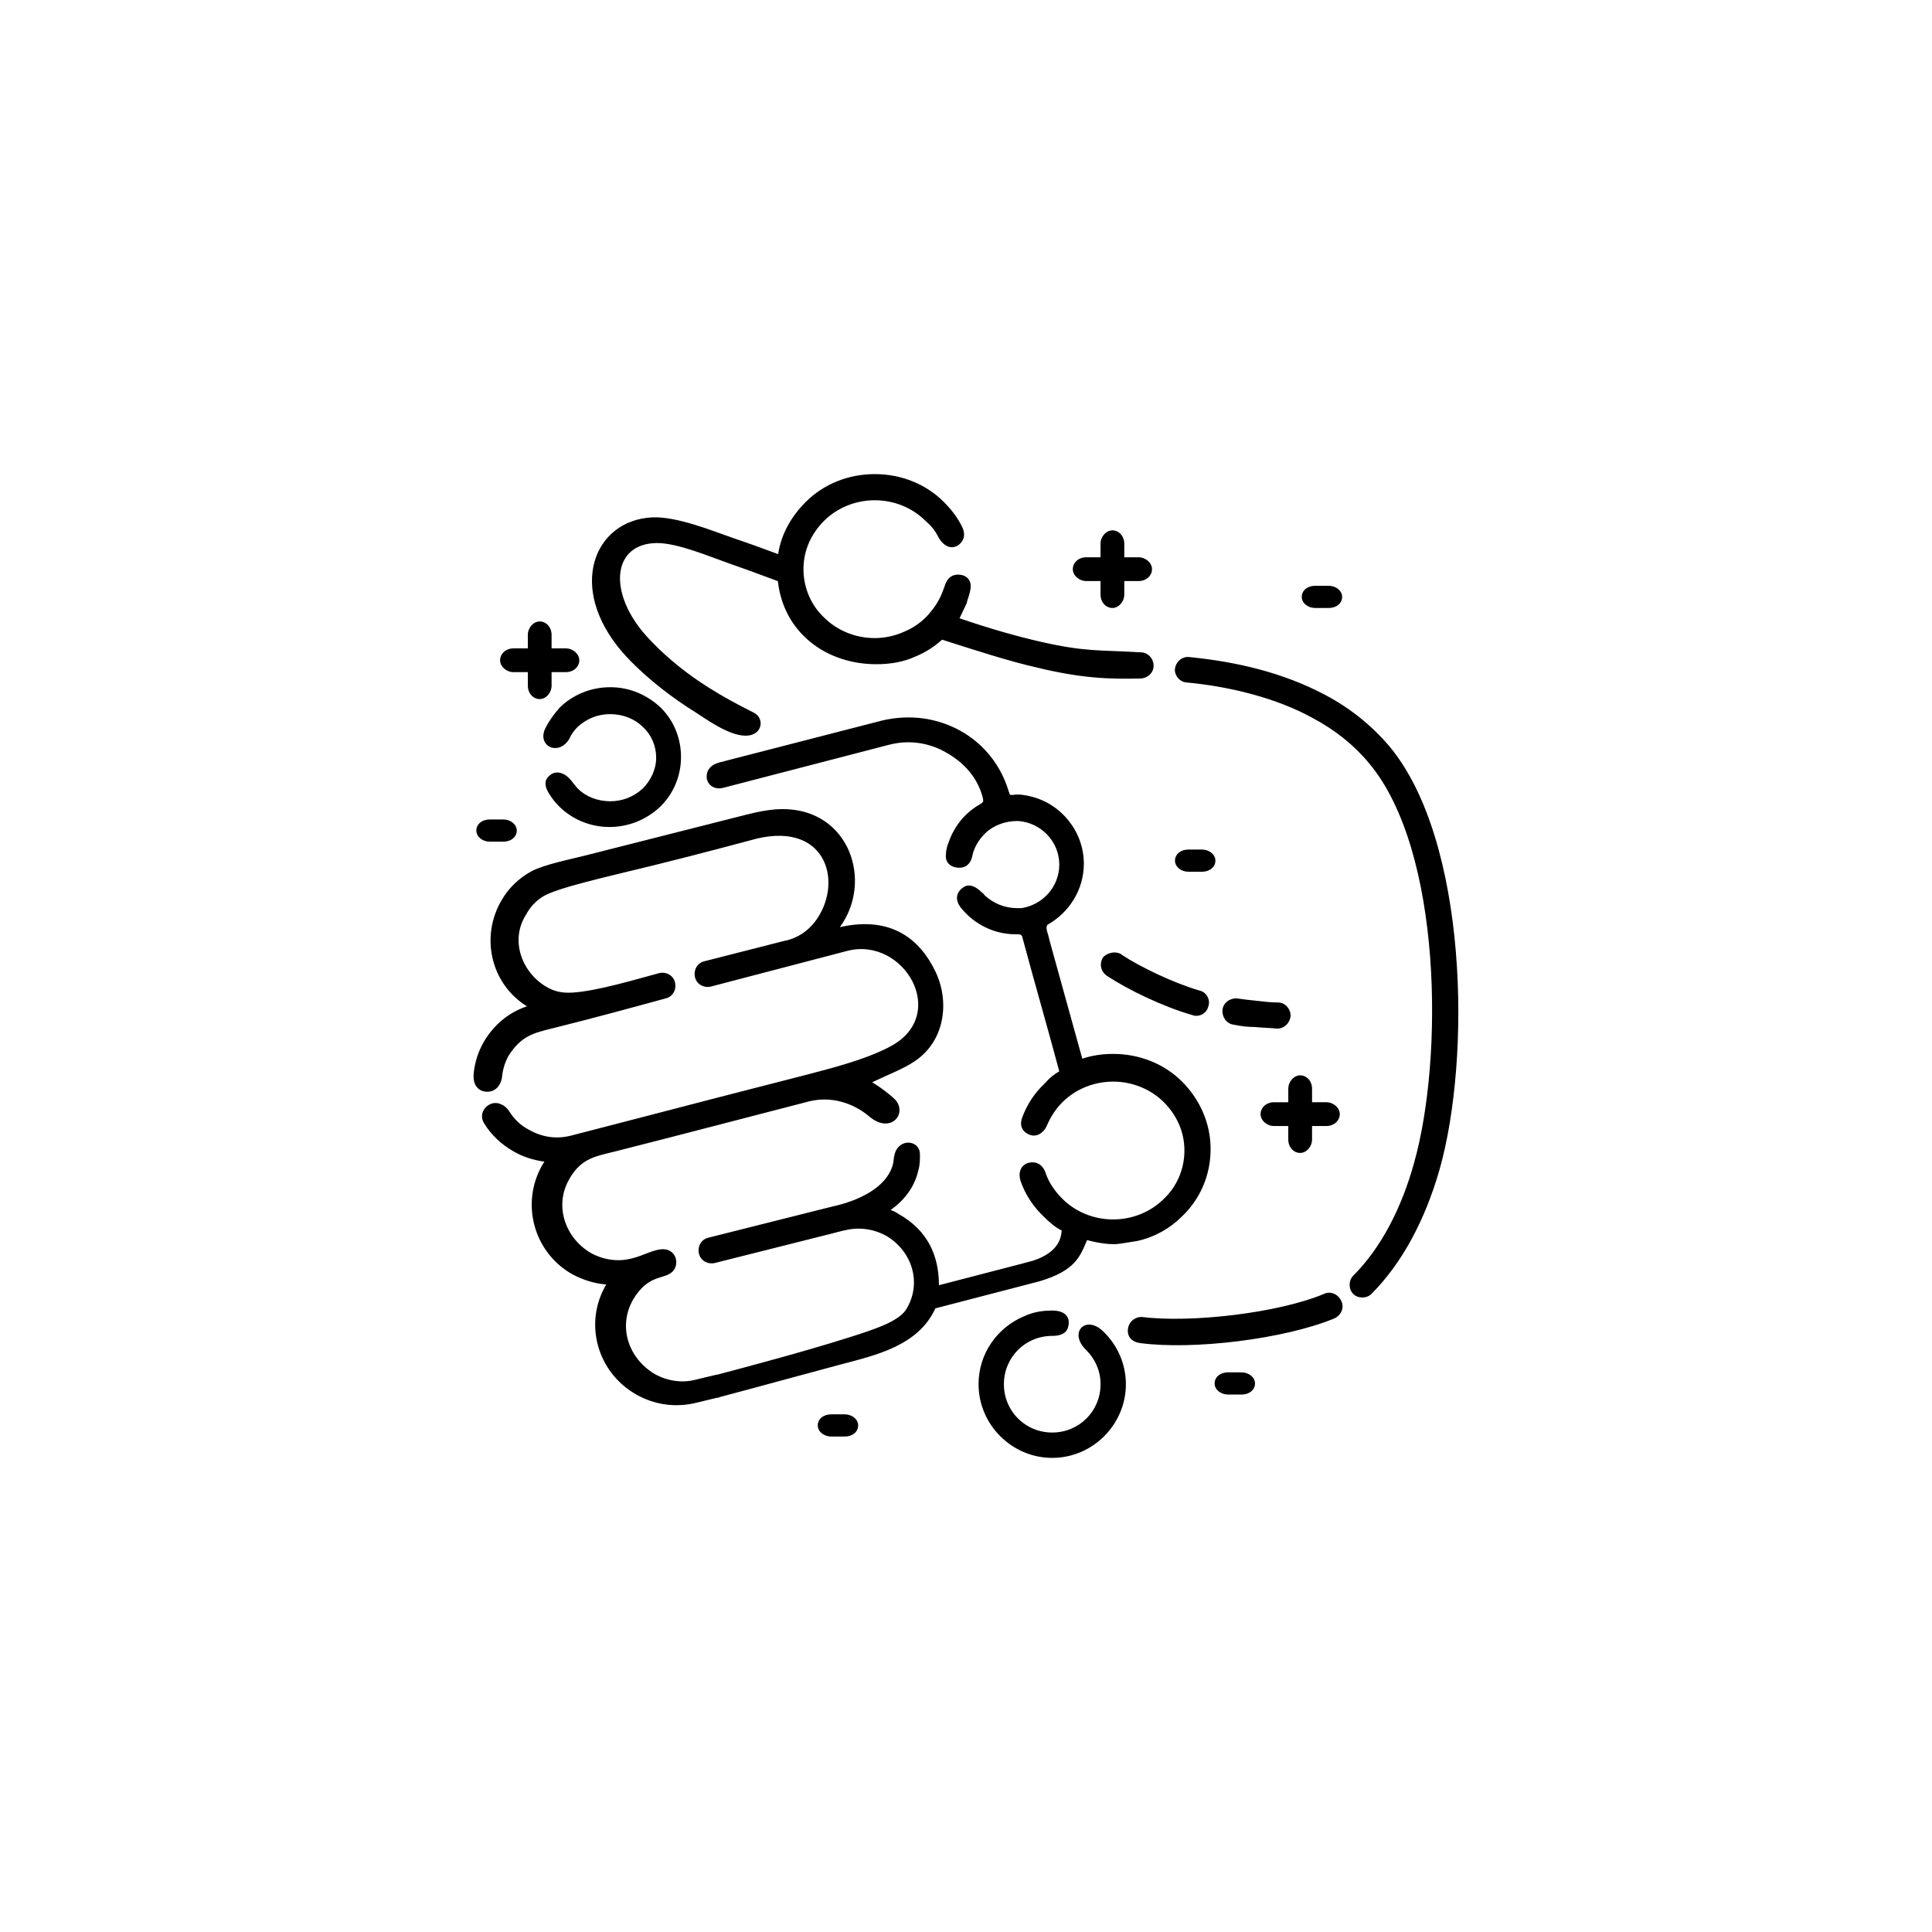 <?xml version="1.0" encoding="UTF-8"?>
<!-- Uploaded to: SVG Find, www.svgrepo.com, Generator: SVG Find Mixer Tools -->
<svg fill="#000000" width="800px" height="800px" version="1.1" viewBox="144 144 512 512" xmlns="http://www.w3.org/2000/svg">
 <path d="m422.85 491.31c3.992 0 4.828 2.309 4.199 4.406-0.422 1.676-2.098 2.309-4.199 2.309-7.133 0-12.805 5.668-12.805 12.805 0 7.133 5.672 12.805 12.805 12.805 7.137 0 12.809-5.672 12.809-12.805 0-3.57-1.469-6.719-3.781-9.027-4.828-4.617-0.215-9.445 4.406-5.039 3.781 3.57 6.086 8.609 6.086 14.066 0 10.707-8.816 19.523-19.523 19.523-10.699 0-19.52-8.816-19.52-19.523 0-8.188 5.039-15.117 12.172-18.051 2.312-1.051 4.625-1.469 7.352-1.469zm39.672-122.17c1.891 0 3.57 1.262 3.57 2.941 0 1.676-1.469 2.941-3.57 2.941h-3.566c-1.891 0-3.57-1.258-3.57-2.941 0-1.68 1.469-2.941 3.57-2.941zm10.5 138.55c1.891 0 3.566 1.258 3.566 2.941 0 1.676-1.469 2.941-3.566 2.941l-3.566-0.004c-1.891 0-3.57-1.258-3.57-2.941 0-1.676 1.469-2.941 3.57-2.941zm18.684-61.719c0 1.891-1.469 3.57-3.152 3.57-1.676 0-3.148-1.469-3.148-3.57v-3.566h-3.777c-1.887 0-3.566-1.469-3.566-3.148 0-1.68 1.469-3.148 3.566-3.148l3.781-0.004v-3.566c0-1.891 1.469-3.566 3.148-3.566 1.68 0 3.152 1.465 3.152 3.566v3.566h3.781c1.891 0 3.566 1.469 3.566 3.152 0 1.676-1.469 3.148-3.566 3.148h-3.781v3.566zm-214.33-84.805c1.891 0 3.57 1.258 3.57 2.941 0 1.68-1.469 2.941-3.57 2.941h-3.57c-1.891 0-3.57-1.258-3.57-2.941 0-1.68 1.469-2.941 3.57-2.941zm217.47 125.74c1.68-0.84 3.781 0 4.621 1.891 0.84 1.676 0 3.781-1.891 4.617-13.227 5.461-37.363 8.402-51.43 6.512-2.941-0.422-3.566-2.516-3.148-4.199 0.418-1.676 1.891-2.727 3.566-2.727 13.02 1.672 36.316-1.059 48.281-6.094zm-77.039-8.82-3.148 0.84-21.832 5.668c0-8.004-3.094-14.594-10.707-18.891-0.629-0.422-1.469-0.84-2.098-1.051 4.199-2.945 6.508-6.719 7.348-10.5 0.422-1.469 0.422-2.727 0.422-4.195 0-3.992-5.672-4.406-6.719 0-0.211 0.629-0.211 1.469-0.418 2.516-0.906 3.625-4.164 7.254-10.984 9.797-2.574 0.961-4.266 1.262-6.879 1.918l-31.051 7.809c-1.891 0.418-2.941 2.309-2.516 4.195 0.418 1.891 2.309 2.941 4.199 2.516l30.898-7.773c2.027-0.508 4.18-1.18 6.258-1.309 2.977-0.188 5.867 0.52 8.398 1.949 6.715 4.027 9.402 12.387 5.246 19.312-1.918 3.199-7.949 5.238-14.926 7.453-12.434 3.953-28.312 8.125-35.246 9.973h-0.211l-5.246 1.258c-3.781 1.051-7.769 0.422-11.129-1.469-6.894-4.141-9.805-12.496-5.672-19.734 4.07-6.781 8.18-5.203 10.391-7.348 0.848-0.824 1.227-2.09 0.941-3.356-0.336-1.512-1.609-2.488-3.074-2.602-2.508-0.191-5.879 1.836-8.469 2.391-3.777 1.051-7.769 0.422-11.125-1.469-6.805-4.082-9.695-12.672-5.461-19.734 3.148-5.394 6.883-5.809 12.309-7.18 17-4.301 34.473-8.91 51.09-13.188 5.875-1.469 11.754 0.422 15.953 3.988 5.633 4.769 10.16-0.664 6.965-4.371-1.68-1.68-4.082-3.418-6.18-4.684 4.977-2.383 8.051-3.438 11.234-5.551 8.09-5.379 9.387-15.867 5.481-23.91-4.078-8.406-11.621-14.719-25.27-11.656 8.926-12.234 2.465-31.277-15.117-31.277-3.148 0-6.297 0.633-9.656 1.469-14.344 3.672-28.703 7.242-43.035 10.914-3.238 0.828-10.645 2.305-14 4.137-3.352 1.832-6.059 4.519-7.836 7.617-5.711 9.664-2.879 22.195 6.719 28.129-5.039 1.68-8.816 5.039-11.336 9.238-1.555 2.633-2.496 5.539-2.785 8.559-0.406 4.215 2.57 5.301 4.699 4.684 1.734-0.504 2.652-2.188 2.832-3.918 0.203-1.98 0.82-3.891 1.758-5.539 3.316-5.16 6.539-5.941 11.445-7.156 10.219-2.539 19.926-5.168 30.113-7.957 1.891-0.422 2.941-2.309 2.516-4.195-0.418-1.891-2.309-2.941-4.199-2.516-6.016 1.602-16.301 4.731-22.91 5.156-2.766 0.176-4.879-0.254-7.106-1.59-6.477-3.887-9.57-12.383-5.246-19.102 1.008-1.891 2.473-3.481 4.293-4.668 3.574-2.336 16.965-5.281 29.297-8.312 12.848-3.156 24.637-6.379 27.703-7.172 18.684-4.312 22.891 12.242 15.113 22.25-1.887 2.309-4.195 3.988-7.555 4.824l-0.184 0.008-21.41 5.461c-1.891 0.418-2.941 2.309-2.516 4.199 0.418 1.887 2.309 2.941 4.195 2.516l36.109-9.445c14.977-3.941 27.23 16.801 11.578 25.254-6.84 3.691-16.973 6.141-22.914 7.707l-22.883 5.879c-12.945 3.356-25.883 6.746-38.836 10.074-3.988 1.051-7.769 0.422-11.129-1.465-2.176-1.09-4-2.797-5.297-4.887-1.043-1.676-3.027-2.731-4.852-2.051-1.664 0.613-3.305 2.789-1.852 5.168 1.906 3.125 4.629 5.644 7.801 7.438 2.516 1.469 5.246 2.309 8.188 2.731-0.211 0.211-0.211 0.418-0.418 0.629-6.043 10.227-2.5 23.375 7.766 29.18 2.731 1.469 5.879 2.516 9.027 2.731-6.09 10.309-2.34 23.344 7.981 29.176 4.828 2.731 10.496 3.57 16.164 2.102l5.246-1.262h0.211l0.633-0.215c10.645-2.82 21.246-5.758 31.906-8.605 9.441-2.484 20.559-4.984 25.09-14.867l27.602-7.176c9.477-2.82 10.707-6.508 12.594-10.914 1.465 0.418 5.242 1.258 7.973 1.051 3.148-0.422 5.246-0.84 5.457-0.84v-0.004c4.617-1.051 8.605-3.356 11.754-6.508 4.828-4.617 7.555-10.914 7.555-17.844 0-6.93-2.941-13.227-7.555-17.848-4.621-4.617-11.129-7.348-18.262-7.348-2.945 0-5.672 0.422-8.188 1.262l-8.609-31.07c-0.211-0.84-0.211-0.84-0.418-1.68-0.422-1.258-0.633-2.098-0.215-2.731 5.672-3.148 9.656-9.238 9.656-16.164 0-8.605-6.086-15.953-14.066-17.844-1.676-0.422-3.148-0.633-4.617-0.422-0.633 0-0.84 0.211-1.055-0.418 0-0.211-0.211-0.422-0.211-0.633-2.098-6.93-6.719-12.594-12.805-15.953-6.09-3.359-13.227-4.406-20.574-2.731l-43.23 11.137c-3.148 0.84-3.57 2.941-3.359 4.406 0.422 1.68 2.098 2.941 4.406 2.309l43.66-11.336c5.457-1.469 10.918-0.629 15.535 2.098 4.406 2.516 7.981 6.297 9.445 11.547 0.418 1.68 0.211 1.469-1.051 2.309-3.57 2.098-6.301 5.461-7.769 9.445-0.418 1.051-0.84 2.309-0.84 3.359-0.418 2.731 1.68 3.777 3.57 3.777 1.68 0 2.941-1.051 3.359-2.941 0.422-2.309 1.68-4.406 3.359-6.09 2.098-2.098 5.246-3.359 8.609-3.359h0.211c6.09 0.422 10.914 5.457 10.914 11.547 0 5.879-4.406 10.707-10.074 11.547h-1.051c-3.359 0-6.297-1.258-8.609-3.359-0.211-0.211-0.418-0.633-0.836-0.84-1.469-1.469-3.152-2.309-4.621-1.469s-3.148 2.941-0.629 5.875c3.359 3.988 8.398 6.719 14.273 6.719h0.422-0.004c1.055 0 1.262 0.211 1.469 1.258 3.152 11.754 6.512 23.305 9.656 35.059-1.469 0.836-2.727 1.891-3.781 3.148-2.727 2.516-4.824 5.672-6.086 9.238-1.051 2.941 1.262 4.406 2.731 4.617 1.891 0.215 3.356-1.258 3.988-2.941 1.051-2.309 2.309-4.195 3.988-5.879 3.359-3.356 8.188-5.457 13.438-5.457 5.242 0 10.074 2.102 13.43 5.457 3.359 3.359 5.457 7.769 5.457 12.809 0 5.039-2.098 9.652-5.457 12.805-3.359 3.359-8.188 5.457-13.43 5.457-5.246 0-10.078-2.098-13.438-5.457-1.891-1.891-3.566-4.199-4.406-6.719-0.422-1.262-1.262-2.731-3.148-2.941-2.941-0.215-4.406 2.098-3.57 4.828 1.262 3.777 3.57 7.133 6.297 9.652 1.469 1.469 2.941 2.731 4.621 3.57-0.203 4.422-3.769 6.734-7.551 7.988zm-49.957 40.727c1.891 0 3.57 1.262 3.57 2.941 0 1.68-1.469 2.941-3.57 2.941h-3.57c-1.891 0-3.566-1.262-3.566-2.941 0-1.676 1.469-2.941 3.566-2.941zm-77.672-193.12c0 1.891-1.469 3.57-3.148 3.57-1.676 0-3.148-1.469-3.148-3.57v-3.57h-3.781c-1.891 0-3.57-1.469-3.57-3.148s1.469-3.148 3.57-3.148h3.777v-3.57c0-1.891 1.469-3.57 3.148-3.57s3.148 1.469 3.148 3.57v3.57h3.781c1.887 0 3.566 1.469 3.566 3.148s-1.469 3.148-3.566 3.148h-3.781v3.57zm151.77-24.145c0 1.891-1.469 3.57-3.148 3.57-1.68 0-3.148-1.469-3.148-3.57v-3.57h-3.781c-1.891 0-3.57-1.469-3.57-3.148 0-1.68 1.469-3.148 3.57-3.148h3.777v-3.566c0-1.891 1.469-3.57 3.152-3.57 1.676 0 3.148 1.469 3.148 3.57v3.57h3.781c1.891 0 3.566 1.469 3.566 3.148s-1.469 3.148-3.566 3.148h-3.781zm-98.242 31.281c3.051 1.523 2.375 6.066-1.996 6.137-4.625 0.074-10.988-4.703-13.301-6.137-6.332-3.93-12.371-8.656-17.203-13.555-0.793-0.805-1.539-1.598-2.277-2.453-14.805-17.184-7.438-34.961 7.898-35.711 6.516-0.32 16.094 3.609 21.633 5.535 3.777 1.262 7.769 2.731 11.754 4.199 0.84-5.457 3.57-10.078 7.348-13.855 4.617-4.621 11.129-7.348 18.266-7.348s13.645 2.727 18.262 7.348c1.891 1.887 3.57 3.988 4.828 6.508 1.258 2.516 0.211 4.199-1.051 5.039-1.676 1.051-3.777 0.418-5.246-2.309-0.84-1.68-1.891-2.941-3.359-4.199-3.359-3.359-8.188-5.457-13.438-5.457-5.246 0-10.078 2.098-13.438 5.457-3.359 3.359-5.457 7.769-5.457 12.805 0 5.039 2.098 9.656 5.457 12.809 3.359 3.359 8.188 5.457 13.438 5.457 2.731 0 5.457-0.633 7.769-1.68 2.516-1.051 4.617-2.516 6.508-4.617 1.469-1.68 2.731-3.57 3.57-5.668 0.211-0.633 0.422-1.051 0.633-1.68 0.418-1.469 1.258-2.941 3.148-3.148 1.891-0.211 4.617 0.84 3.57 4.617-0.211 1.051-0.629 1.891-0.84 2.941-0.633 1.258-1.258 2.731-1.891 3.988 7.981 2.731 15.324 4.828 21.832 6.297 11.914 2.691 15.688 2.066 26.238 2.731 1.891 0 3.359 1.68 3.359 3.57 0 1.891-1.68 3.359-3.57 3.359-8.121 0.203-15.543-0.027-27.5-2.941-7.348-1.676-15.75-4.406-24.98-7.348-2.098 1.891-4.406 3.359-6.926 4.406-3.148 1.469-6.719 2.098-10.496 2.098-13.309 0-24.582-8.352-26.102-22.016-5.039-1.887-9.164-3.387-13.363-4.856-4.465-1.555-13.223-5.273-18.664-5.238-11.602 0.074-13.059 12.477-3.582 23.758 0.758 0.898 1.566 1.766 2.387 2.609 4.141 4.262 9.199 8.355 14.723 11.836 4.039 2.555 7.773 4.566 12.059 6.711zm114.62-7.981c11.211 1.02 23.746 4.019 33.582 9.445 5.879 3.148 10.918 7.137 14.906 11.965 19.469 23.238 19.691 78.332 11.965 105.8-3.359 12.176-8.816 22.672-16.164 30.02-1.262 1.258-1.262 3.566 0 4.824 1.262 1.262 3.566 1.262 4.828 0 8.184-8.184 14.273-19.734 18.051-32.957 8.398-29.617 7.527-87.062-13.23-112.1-4.617-5.457-10.285-10.078-17-13.645-11.246-5.977-23.531-8.824-36.109-10.078-1.891-0.211-3.566 1.258-3.781 3.148-0.199 1.484 1.062 3.375 2.953 3.578zm-139.39 32.961c-7.555 7.137-19.312 7.137-26.66 0-1.051-1.051-2.098-2.309-2.941-3.777-1.258-2.098-0.84-3.57 0.211-4.406 0.84-0.84 1.891-1.051 2.731-0.84 1.469 0.215 2.731 1.469 3.781 2.941 0.418 0.418 0.629 0.84 1.051 1.258 2.098 2.098 5.246 3.359 8.605 3.359s6.297-1.262 8.605-3.359c2.098-2.098 3.57-5.039 3.57-8.188 0-3.148-1.262-6.09-3.57-8.188-2.098-2.098-5.246-3.359-8.605-3.359s-6.297 1.258-8.605 3.359c-0.84 0.84-1.68 1.891-2.098 2.941-2.731 5.039-8.816 2.309-6.508-2.516 1.051-2.098 2.309-3.781 3.777-5.461 3.359-3.359 8.188-5.457 13.438-5.457 5.246 0 9.863 2.098 13.43 5.457 7.137 7.133 7.137 19.098-0.211 26.234zm122.18 39.047 0.211 0.211c4.828 3.148 13.438 7.348 20.574 9.445 1.891 0.422 2.941 2.516 2.309 4.199-0.422 1.891-2.516 2.941-4.195 2.309-7.981-2.309-17.004-6.715-22.465-10.281-2.309-1.469-2.102-3.988-1.051-5.254 1.254-1.051 3.144-1.473 4.617-0.629zm29.809 18.684c-1.891-0.211-3.152-2.098-2.945-3.988 0.215-1.891 2.102-3.148 3.992-2.941 1.469 0.215 3.148 0.422 5.242 0.629 1.891 0.215 3.57 0.422 5.461 0.422s3.359 1.68 3.359 3.57c-0.215 1.891-1.68 3.359-3.57 3.359-2.098-0.215-3.988-0.215-5.879-0.422-1.887 0-3.773-0.211-5.66-0.629zm25.188-116.3c1.891 0 3.566 1.258 3.566 2.941 0 1.68-1.469 2.941-3.566 2.941h-3.566c-1.891 0-3.57-1.258-3.57-2.941 0-1.68 1.469-2.941 3.57-2.941z" fill-rule="evenodd"/>
</svg>